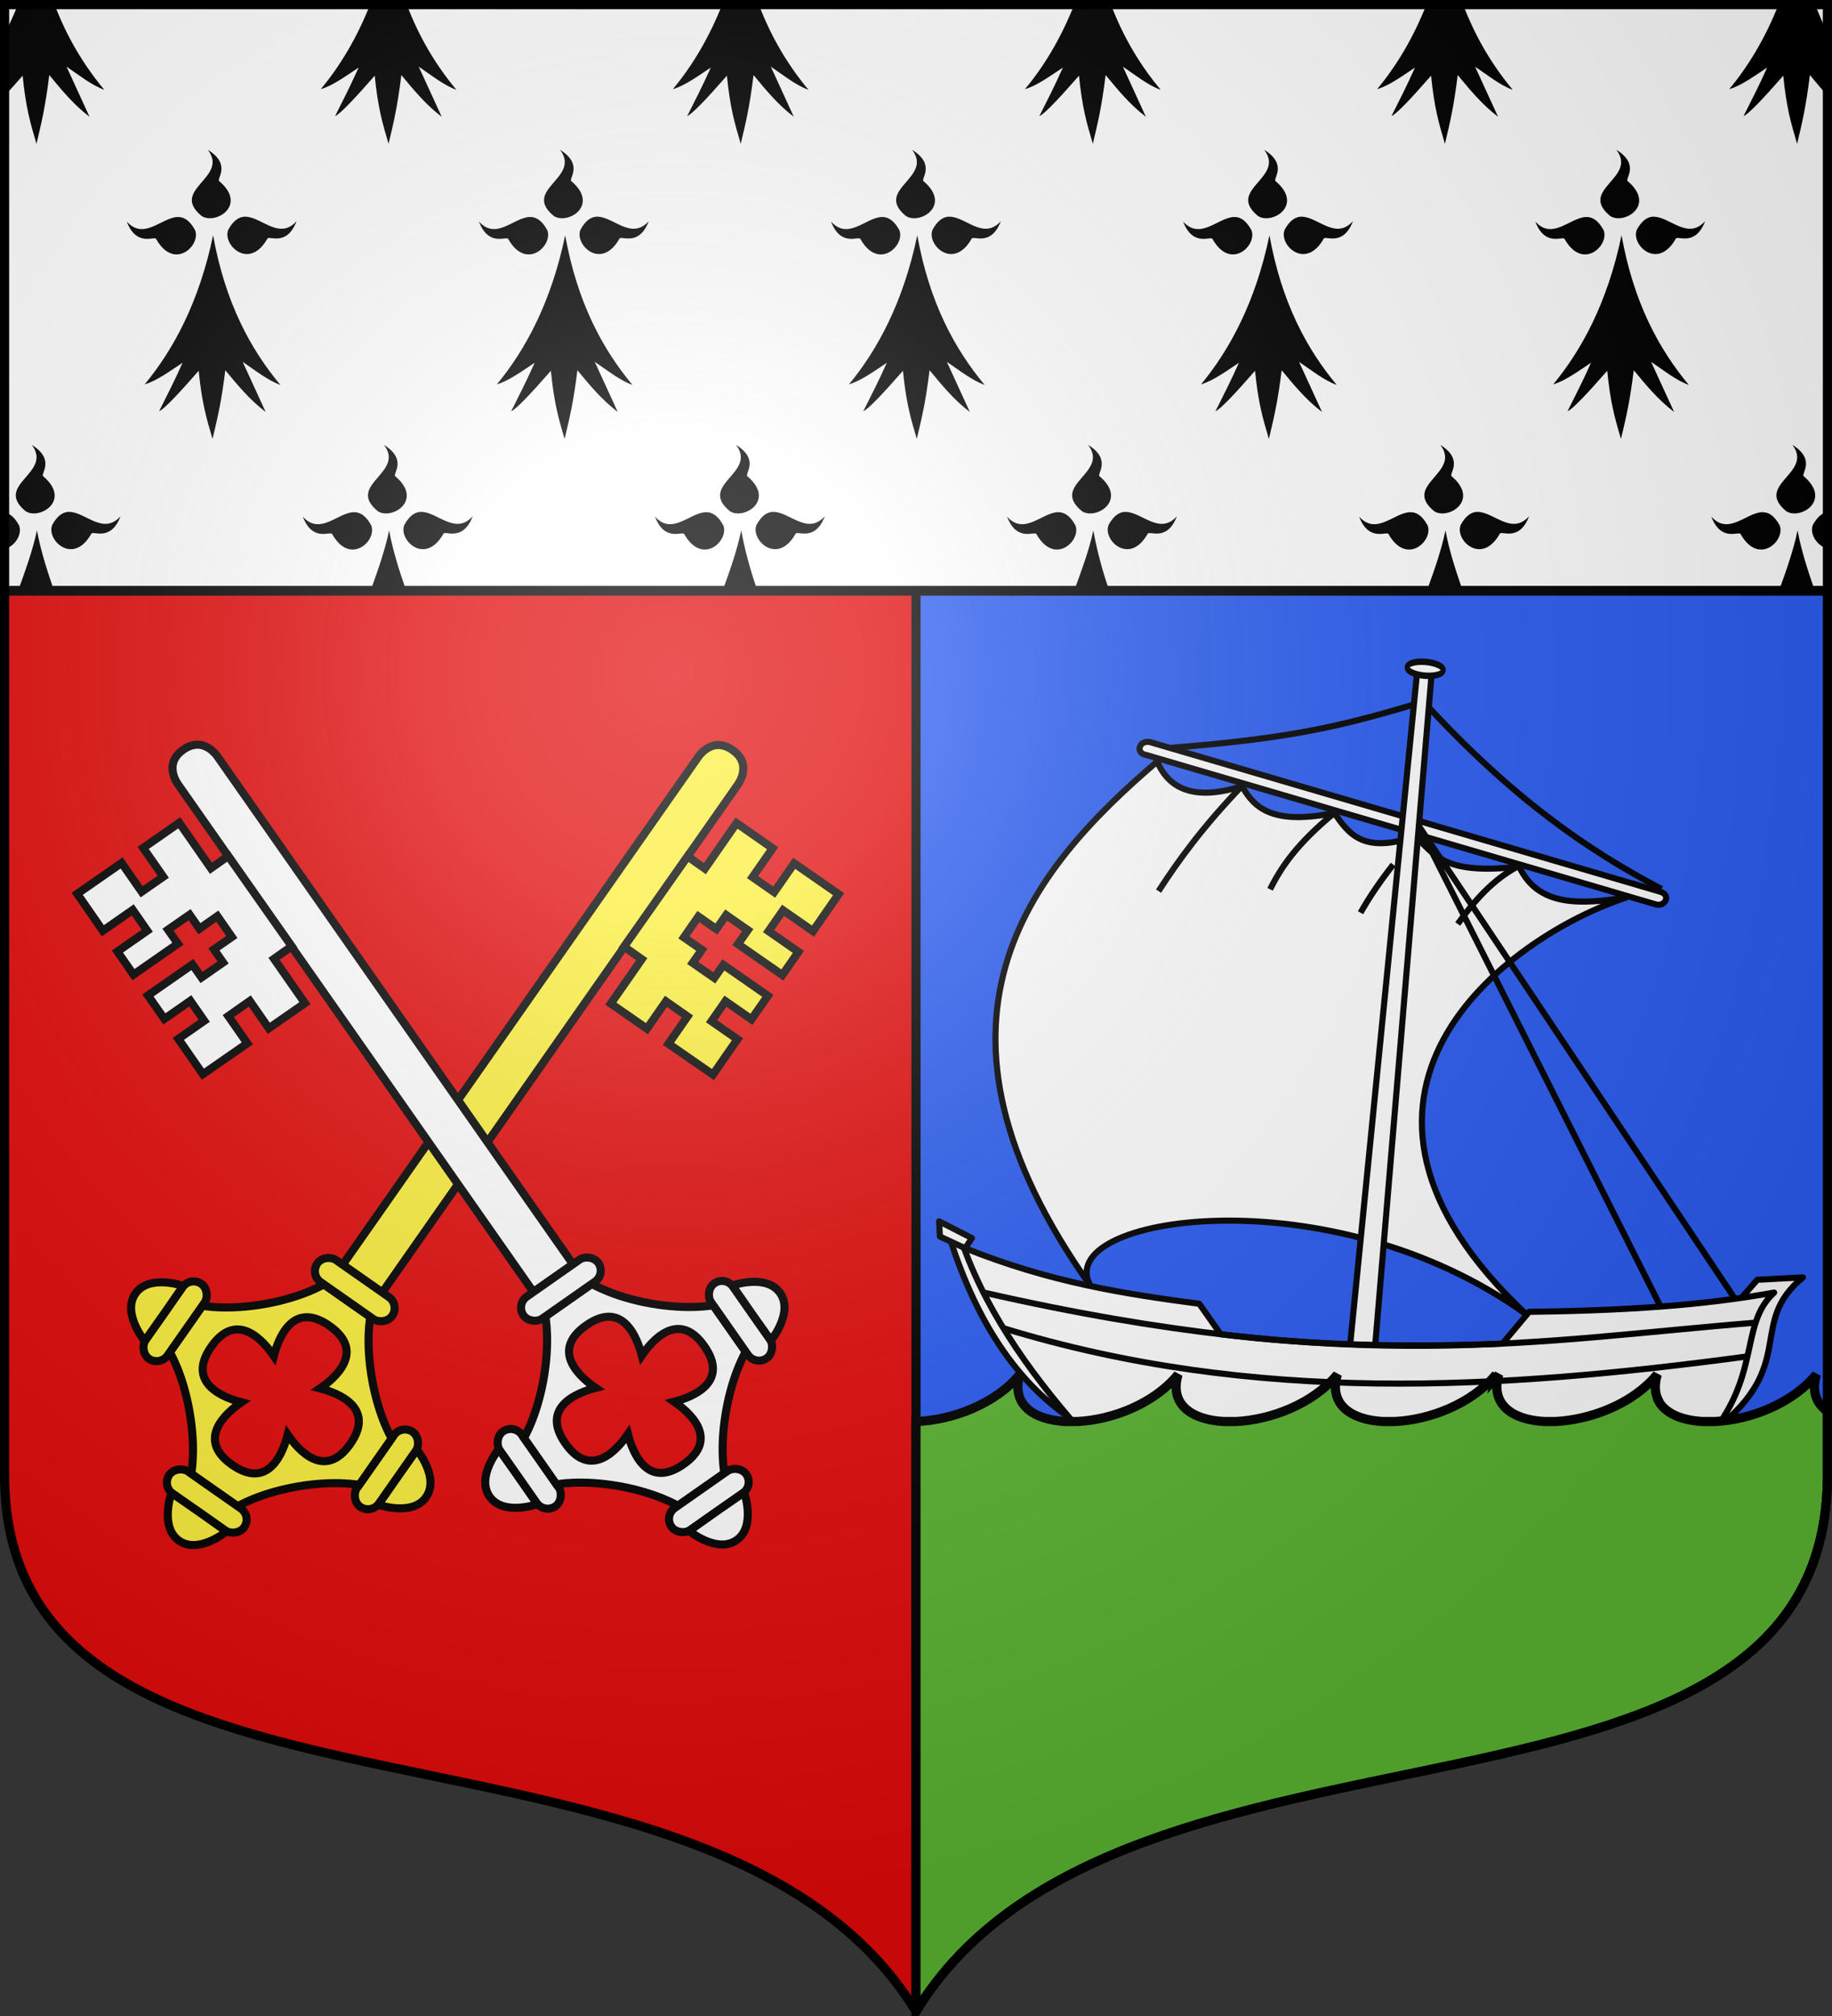 <?xml version="1.0" encoding="UTF-8" standalone="no"?>
<!-- Created with Inkscape (http://www.inkscape.org/) -->
<svg
   xmlns:dc="http://purl.org/dc/elements/1.1/"
   xmlns:cc="http://creativecommons.org/ns#"
   xmlns:rdf="http://www.w3.org/1999/02/22-rdf-syntax-ns#"
   xmlns:svg="http://www.w3.org/2000/svg"
   xmlns="http://www.w3.org/2000/svg"
   xmlns:xlink="http://www.w3.org/1999/xlink"
   xmlns:sodipodi="http://sodipodi.sourceforge.net/DTD/sodipodi-0.dtd"
   xmlns:inkscape="http://www.inkscape.org/namespaces/inkscape"
   width="600"
   height="660"
   id="svg2383"
   sodipodi:version="0.32"
   inkscape:version="0.46"
   version="1.0"
   sodipodi:docname="Blason_ville_fr_Saint-Pierre-Quiberon-A_(Morbihan).svg"
   inkscape:output_extension="org.inkscape.output.svg.inkscape">
  <rect width="100%" height="100%" fill="#333333" stroke="none"/>
  <defs
     id="defs2385">
    <clipPath
       id="shield_cut">
      <path
         d="M -298.5,-298.5 L -298.5,183 C -298.5,312.055 -66.86,248.948 0,358.5 C 66.86,248.948 298.5,312.055 298.5,183 L 298.5,-298.5 L -298.5,-298.5 z"
         id="shield" />
    </clipPath>
    <radialGradient
       r="405"
       cy="-80"
       cx="-80"
       gradientUnits="userSpaceOnUse"
       id="Gradient1">
      <stop
         id="stop2521"
         offset="0"
         style="stop-color:#fff;stop-opacity:0.31" />
      <stop
         id="stop2523"
         offset="0.19"
         style="stop-color:#fff;stop-opacity:0.25" />
      <stop
         id="stop2525"
         offset="0.6"
         style="stop-color:#6b6b6b;stop-opacity:0.125" />
      <stop
         id="stop2527"
         offset="1"
         style="stop-color:#000;stop-opacity:0.125" />
    </radialGradient>
    <g
       id="s-6">
      <g
         id="c-8">
        <path
           id="t-5"
           d="M 0,0 L 0,1 L 0.5,1 L 0,0 z"
           transform="matrix(0.951,0.309,-0.309,0.951,0,-1)" />
        <use
           xlink:href="#t-5"
           transform="scale(-1,1)"
           id="use2144-76"
           x="0"
           y="0"
           width="810"
           height="540" />
      </g>
      <g
         id="a-18">
        <use
           xlink:href="#c-8"
           transform="matrix(0.309,0.951,-0.951,0.309,0,0)"
           id="use2147-9"
           x="0"
           y="0"
           width="810"
           height="540" />
        <use
           xlink:href="#c-8"
           transform="matrix(-0.809,0.588,-0.588,-0.809,0,0)"
           id="use2149-2"
           x="0"
           y="0"
           width="810"
           height="540" />
      </g>
      <use
         xlink:href="#a-18"
         transform="scale(-1,1)"
         id="use2151-79"
         x="0"
         y="0"
         width="810"
         height="540" />
    </g>
    <g
       id="f-6">
      <rect
         width="100"
         height="60"
         x="-50"
         y="-30"
         style="fill:#28166f"
         id="rect1964-1" />
      <g
         transform="translate(0,-20)"
         style="fill:#ffffff"
         id="g1966-4">
        <path
           d="M -1.212,27.818 C -1.212,22.175 -2.091,20.471 -4.542,13.98 C -5.709,10.888 -5.024,7.103 -2.858,3.601 C -2.082,2.346 -1.114,1.214 0,0 C 1.114,1.214 2.082,2.346 2.858,3.601 C 5.024,7.103 5.709,10.888 4.542,13.98 C 2.091,20.471 1.212,22.175 1.212,27.818 L -1.212,27.818 z"
           id="path1968-2" />
        <path
           d="M 2.922,27.672 C 2.922,21.721 5.239,17.829 8.501,16.66 C 9.949,16.141 11.808,16.387 13.519,18.107 C 15.638,20.236 16.255,26.1 10.036,27.228 C 10.694,26.272 10.655,24.147 9.322,23.441 C 8.331,22.916 7.209,23.188 6.646,23.564 C 5.822,24.116 4.917,25.67 4.967,27.672 L 2.922,27.672 z"
           id="rwi-3" />
        <path
           d="M 1.777,30.183 C 1.79,32.191 2.795,33.518 4.516,34.257 C 4.295,34.955 3.257,36.378 1.831,36.281 C 1.55,37.787 1.282,38.632 0,40 C -1.282,38.632 -1.55,37.787 -1.831,36.281 C -3.257,36.378 -4.295,34.955 -4.516,34.257 C -2.795,33.518 -1.79,32.191 -1.777,30.183 L 1.777,30.183 z"
           id="path1971-2" />
        <use
           transform="scale(-1,1)"
           id="use1973-2"
           x="0"
           y="0"
           width="800"
           height="400"
           xlink:href="#rwi-3" />
        <rect
           width="15.846"
           height="3.218"
           x="-7.923"
           y="27.331"
           id="rect1975-1" />
      </g>
    </g>
    <g
       id="s-4-5">
      <g
         id="c-6-1">
        <path
           id="t-0-7"
           d="M 0,0 L 0,1 L 0.5,1 L 0,0 z"
           transform="matrix(0.951,0.309,-0.309,0.951,0,-1)" />
        <use
           xlink:href="#t-0-7"
           transform="scale(-1,1)"
           id="use2144-7-1"
           x="0"
           y="0"
           width="810"
           height="540" />
      </g>
      <g
         id="a-1-1">
        <use
           xlink:href="#c-6-1"
           transform="matrix(0.309,0.951,-0.951,0.309,0,0)"
           id="use2147-7-5"
           x="0"
           y="0"
           width="810"
           height="540" />
        <use
           xlink:href="#c-6-1"
           transform="matrix(-0.809,0.588,-0.588,-0.809,0,0)"
           id="use2149-7-2"
           x="0"
           y="0"
           width="810"
           height="540" />
      </g>
      <use
         xlink:href="#a-1-1"
         transform="scale(-1,1)"
         id="use2151-7-7"
         x="0"
         y="0"
         width="810"
         height="540" />
    </g>
    <g
       id="s-4">
      <g
         id="c-6">
        <path
           transform="matrix(0.951,0.309,-0.309,0.951,0,-1)"
           d="M 0,0 L 0,1 L 0.5,1 L 0,0 z"
           id="t-0" />
        <use
           height="540"
           width="810"
           y="0"
           x="0"
           id="use2144-7"
           transform="scale(-1,1)"
           xlink:href="#t-0" />
      </g>
      <g
         id="a-1">
        <use
           height="540"
           width="810"
           y="0"
           x="0"
           id="use2147-7"
           transform="matrix(0.309,0.951,-0.951,0.309,0,0)"
           xlink:href="#c-6" />
        <use
           height="540"
           width="810"
           y="0"
           x="0"
           id="use2149-7"
           transform="matrix(-0.809,0.588,-0.588,-0.809,0,0)"
           xlink:href="#c-6" />
      </g>
      <use
         height="540"
         width="810"
         y="0"
         x="0"
         id="use2151-7"
         transform="scale(-1,1)"
         xlink:href="#a-1" />
    </g>
    <g
       id="f">
      <rect
         id="rect1964"
         style="fill:#28166f"
         y="-30"
         x="-50"
         height="60"
         width="100" />
      <g
         id="g1966"
         style="fill:#ffffff"
         transform="translate(0,-20)">
        <path
           id="path1968"
           d="M -1.212,27.818 C -1.212,22.175 -2.091,20.471 -4.542,13.98 C -5.709,10.888 -5.024,7.103 -2.858,3.601 C -2.082,2.346 -1.114,1.214 0,0 C 1.114,1.214 2.082,2.346 2.858,3.601 C 5.024,7.103 5.709,10.888 4.542,13.98 C 2.091,20.471 1.212,22.175 1.212,27.818 L -1.212,27.818 z" />
        <path
           id="rwi"
           d="M 2.922,27.672 C 2.922,21.721 5.239,17.829 8.501,16.66 C 9.949,16.141 11.808,16.387 13.519,18.107 C 15.638,20.236 16.255,26.1 10.036,27.228 C 10.694,26.272 10.655,24.147 9.322,23.441 C 8.331,22.916 7.209,23.188 6.646,23.564 C 5.822,24.116 4.917,25.67 4.967,27.672 L 2.922,27.672 z" />
        <path
           id="path1971"
           d="M 1.777,30.183 C 1.79,32.191 2.795,33.518 4.516,34.257 C 4.295,34.955 3.257,36.378 1.831,36.281 C 1.55,37.787 1.282,38.632 0,40 C -1.282,38.632 -1.55,37.787 -1.831,36.281 C -3.257,36.378 -4.295,34.955 -4.516,34.257 C -2.795,33.518 -1.79,32.191 -1.777,30.183 L 1.777,30.183 z" />
        <use
           xlink:href="#rwi"
           height="400"
           width="800"
           y="0"
           x="0"
           id="use1973"
           transform="scale(-1,1)" />
        <rect
           id="rect1975"
           y="27.331"
           x="-7.923"
           height="3.218"
           width="15.846" />
      </g>
    </g>
    <g
       id="s">
      <g
         id="c">
        <path
           transform="matrix(0.951,0.309,-0.309,0.951,0,-1)"
           d="M 0,0 L 0,1 L 0.5,1 L 0,0 z"
           id="t" />
        <use
           height="540"
           width="810"
           y="0"
           x="0"
           id="use2144"
           transform="scale(-1,1)"
           xlink:href="#t" />
      </g>
      <g
         id="a">
        <use
           height="540"
           width="810"
           y="0"
           x="0"
           id="use2147"
           transform="matrix(0.309,0.951,-0.951,0.309,0,0)"
           xlink:href="#c" />
        <use
           height="540"
           width="810"
           y="0"
           x="0"
           id="use2149"
           transform="matrix(-0.809,0.588,-0.588,-0.809,0,0)"
           xlink:href="#c" />
      </g>
      <use
         height="540"
         width="810"
         y="0"
         x="0"
         id="use2151"
         transform="scale(-1,1)"
         xlink:href="#a" />
    </g>
    <g
       id="s-0">
      <g
         id="g3123">
        <path
           transform="matrix(0.951,0.309,-0.309,0.951,0,-1)"
           d="M 0,0 L 0,1 L 0.5,1 L 0,0 z "
           id="path3307" />
        <use
           height="540"
           width="810"
           y="0"
           x="0"
           id="use2144-8"
           transform="scale(-1,1)"
           xlink:href="#t-5" />
      </g>
      <g
         id="a-4">
        <use
           height="540"
           width="810"
           y="0"
           x="0"
           id="use2147-2"
           transform="matrix(0.309,0.951,-0.951,0.309,0,0)"
           xlink:href="#c-7" />
        <use
           height="540"
           width="810"
           y="0"
           x="0"
           id="use2149-5"
           transform="matrix(-0.809,0.588,-0.588,-0.809,0,0)"
           xlink:href="#c-7" />
      </g>
      <use
         height="540"
         width="810"
         y="0"
         x="0"
         id="use2151-0"
         transform="scale(-1,1)"
         xlink:href="#a-4" />
    </g>
    <g
       id="g3264">
      <g
         id="c-7">
        <path
           transform="matrix(0.951,0.309,-0.309,0.951,0,-1)"
           d="M 0,0 L 0,1 L 0.5,1 L 0,0 z "
           id="t-4" />
        <use
           height="540"
           width="810"
           y="0"
           x="0"
           id="use2144-1"
           transform="scale(-1,1)"
           xlink:href="#t-4" />
      </g>
      <g
         id="a-8">
        <use
           height="540"
           width="810"
           y="0"
           x="0"
           id="use2147-08"
           transform="matrix(0.309,0.951,-0.951,0.309,0,0)"
           xlink:href="#c-7" />
        <use
           height="540"
           width="810"
           y="0"
           x="0"
           id="use2149-8"
           transform="matrix(-0.809,0.588,-0.588,-0.809,0,0)"
           xlink:href="#c-7" />
      </g>
      <use
         height="540"
         width="810"
         y="0"
         x="0"
         id="use2151-17"
         transform="scale(-1,1)"
         xlink:href="#a-8" />
    </g>
    <g
       id="s-1">
      <g
         id="c-1">
        <path
           id="t-8"
           d="M 0,0 L 0,1 L 0.5,1 L 0,0 z "
           transform="matrix(0.951,0.309,-0.309,0.951,0,-1)" />
        <use
           xlink:href="#t-8"
           transform="scale(-1,1)"
           id="use2144-5"
           x="0"
           y="0"
           width="810"
           height="540" />
      </g>
      <g
         id="a-2">
        <use
           xlink:href="#c-1"
           transform="matrix(0.309,0.951,-0.951,0.309,0,0)"
           id="use2147-0"
           x="0"
           y="0"
           width="810"
           height="540" />
        <use
           xlink:href="#c-1"
           transform="matrix(-0.809,0.588,-0.588,-0.809,0,0)"
           id="use2149-1"
           x="0"
           y="0"
           width="810"
           height="540" />
      </g>
      <use
         xlink:href="#a-2"
         transform="scale(-1,1)"
         id="use2151-1"
         x="0"
         y="0"
         width="810"
         height="540" />
    </g>
  </defs>
  <sodipodi:namedview
     id="base"
     pagecolor="#ffffff"
     bordercolor="#666666"
     borderopacity="1.0"
     inkscape:pageopacity="0.0"
     inkscape:pageshadow="2"
     inkscape:zoom="1.1621212"
     inkscape:cx="300.00001"
     inkscape:cy="330.00001"
     inkscape:document-units="px"
     inkscape:current-layer="layer1"
     showgrid="false"
     showborder="true"
     inkscape:showpageshadow="true"
     inkscape:window-width="1280"
     inkscape:window-height="977"
     inkscape:window-x="-4"
     inkscape:window-y="-4"
     inkscape:object-nodes="true"
     objecttolerance="9"
     inkscape:object-paths="true" />
  <g
     inkscape:label="Fond écu"
     inkscape:groupmode="layer"
     id="layer1"
     transform="translate(0,-392.362)">
    <use
       id="use2532"
       xlink:href="#shield"
       style="fill:#2b5df2"
       x="0"
       y="0"
       width="744.094"
       height="1052.362"
       transform="translate(300,692.362)" />
    <g
       id="layer3"
       inkscape:label="Meubles"
       transform="translate(300,692.362)" />
    <g
       id="layer2"
       inkscape:label="Reflet final"
       transform="translate(300,692.362)" />
    <g
       id="g2561"
       inkscape:label="Contour final"
       transform="translate(300,692.362)" />
    <path
       style="fill:#e20909"
       d="M 1.5,393.862 L 1.5,875.362 C 1.5,1004.417 233.14,941.31 300,1050.862 L 300,393.862 L 1.5,393.862 z"
       id="path2815"
       sodipodi:nodetypes="ccccc" />
    <path
       style="fill:#ffffff;fill-opacity:1;fill-rule:nonzero;stroke:none;stroke-width:1;stroke-linecap:butt;stroke-linejoin:round;stroke-miterlimit:4;stroke-dashoffset:0;stroke-opacity:1"
       d="M 1.5,393.862 L 598.5,393.862 L 598.5,585.862 L 1.5,585.862 L 1.5,393.862 z"
       id="rect2412" />
    <path
       style="opacity:1;fill:none;fill-opacity:1;fill-rule:nonzero;stroke:#000000;stroke-width:3;stroke-linecap:butt;stroke-linejoin:round;stroke-miterlimit:4;stroke-dasharray:none;stroke-dashoffset:0;stroke-opacity:1"
       d="M 1.5,193.5 L 598.5,193.5"
       id="path2415"
       transform="translate(0,392.362)" />
    <path
       style="opacity:1;fill:none;fill-opacity:1;fill-rule:nonzero;stroke:#000000;stroke-width:3;stroke-linecap:butt;stroke-linejoin:round;stroke-miterlimit:4;stroke-dasharray:none;stroke-dashoffset:0;stroke-opacity:1.0"
       d="M 300,658.5 L 300,1.5"
       id="path3501"
       transform="translate(0,392.362)" />
    <g
       transform="matrix(1,0,0,1.058,-752.174,183.479)"
       style="fill:#ffffff;fill-opacity:1;stroke:none;display:inline"
       id="g2329">
      <g
         id="g2847"
         style="stroke:none;display:inline"
         transform="translate(752.644,198.023)">
        <rect
           id="rect2230"
           style="fill:#ffffff;fill-opacity:1;fill-rule:nonzero;stroke:none"
           y="2.114"
           x="1.532"
           height="179.009"
           width="596.466" />
      </g>
      <g
         id="g46381"
         transform="matrix(1,0,0,0.914,652.152,-135.386)"
         style="stroke:none">
        <path
           sodipodi:nodetypes="ccccccccccccccccccccccccccccccccccccccccccccccccccccccccccccccccccccccccccccccccccccccccccccccccccccscccccscccccscccccscccccscccccccccccccccccccccccccccccccccccccccccccccccccccccccccccccccccccccccccccccccccccccccccccccccccccccccccccccscccccscccccscccccscccccscccccccccccccccccccccccccccccccccccccccscccccccccccccccccccc"
           id="path8822"
           style="fill:#000000;fill-opacity:1;fill-rule:evenodd;stroke:none;display:inline"
           d="M 106.031,365.291 C 104.63,369.006 103.106,372.478 101.5,375.728 L 101.5,387.478 C 101.721,387.325 101.936,387.161 102.156,387.01 C 101.94,387.514 101.717,387.984 101.5,388.478 L 101.5,396.603 C 103.273,394.621 105.2,392.406 107.438,389.76 C 108.471,400.483 109.88,405.551 111.969,412.822 C 113.631,405.562 114.837,400.573 116.156,389.541 C 120.132,394.474 123.964,399.434 129.344,403.666 L 121.812,386.697 C 125.712,389.424 130.052,393.019 134.188,394.541 C 127.809,386.626 122.074,377.186 117.75,365.291 L 106.031,365.291 z M 221.375,365.291 C 216.853,377.276 211.138,386.77 205.094,394.322 C 208.949,393.165 213.278,389.886 217.469,387.01 C 214.906,392.979 212.344,398.148 209.781,403.416 C 211.311,402.848 216.155,397.56 222.75,389.76 C 223.784,400.483 225.193,405.551 227.281,412.822 C 228.944,405.562 230.149,400.573 231.469,389.541 C 235.445,394.474 239.308,399.434 244.688,403.666 L 237.156,386.697 C 241.056,389.424 245.365,393.019 249.5,394.541 C 243.122,386.627 237.408,377.184 233.094,365.291 L 221.375,365.291 z M 336.688,365.291 C 332.166,377.276 326.451,386.77 320.406,394.322 C 324.262,393.165 328.622,389.886 332.812,387.01 C 330.25,392.979 327.657,398.148 325.094,403.416 C 326.624,402.848 331.499,397.56 338.094,389.76 C 339.128,400.483 340.537,405.551 342.625,412.822 C 344.288,405.562 345.493,400.573 346.812,389.541 C 350.788,394.474 354.621,399.434 360,403.666 L 352.469,386.697 C 356.368,389.424 360.677,393.019 364.812,394.541 C 358.434,386.627 352.72,377.184 348.406,365.291 L 336.688,365.291 z M 452,365.291 C 447.478,377.276 441.763,386.77 435.719,394.322 C 439.574,393.165 443.934,389.886 448.125,387.01 C 445.562,392.979 443,398.148 440.438,403.416 C 441.968,402.848 446.811,397.56 453.406,389.76 C 454.44,400.483 455.849,405.551 457.938,412.822 C 459.6,405.562 460.805,400.573 462.125,389.541 C 466.101,394.474 469.933,399.434 475.312,403.666 L 467.781,386.697 C 471.681,389.424 476.021,393.019 480.156,394.541 C 473.777,386.626 468.042,377.186 463.719,365.291 L 452,365.291 z M 567.344,365.291 C 562.822,377.276 557.107,386.77 551.062,394.322 C 554.918,393.165 559.247,389.886 563.438,387.01 C 560.875,392.979 558.313,398.148 555.75,403.416 C 557.28,402.848 562.124,397.56 568.719,389.76 C 569.753,400.483 571.162,405.551 573.25,412.822 C 574.913,405.562 576.118,400.573 577.438,389.541 C 581.413,394.474 585.277,399.434 590.656,403.666 L 583.125,386.697 C 587.025,389.424 591.333,393.019 595.469,394.541 C 589.091,386.627 583.377,377.184 579.062,365.291 L 567.344,365.291 z M 682.656,365.291 C 678.135,377.276 672.42,386.77 666.375,394.322 C 670.23,393.165 674.591,389.886 678.781,387.01 C 676.218,392.979 673.625,398.148 671.062,403.416 C 672.593,402.848 677.468,397.56 684.062,389.76 C 685.096,400.483 686.505,405.551 688.594,412.822 C 690.256,405.562 691.462,400.573 692.781,389.541 C 694.658,391.869 696.51,394.186 698.5,396.447 L 698.5,386.853 L 698.438,386.697 C 698.456,386.71 698.482,386.716 698.5,386.728 L 698.5,375.134 C 697.012,372.048 695.639,368.776 694.375,365.291 L 682.656,365.291 L 682.656,365.291 z M 168.094,414.853 C 175.137,424.409 155.444,428.215 166.062,437.26 C 170.591,440.331 181.169,433.68 171.875,425.51 C 170.674,424.81 176.054,419.978 168.094,414.853 z M 283.438,414.853 C 290.481,424.409 270.788,428.215 281.406,437.26 C 285.935,440.331 296.481,433.68 287.188,425.51 C 285.987,424.81 291.398,419.978 283.438,414.853 z M 398.75,414.853 C 405.793,424.409 386.1,428.215 396.719,437.26 C 401.247,440.331 411.825,433.68 402.531,425.51 C 401.33,424.81 406.71,419.978 398.75,414.853 z M 514.062,414.853 C 521.106,424.409 501.413,428.215 512.031,437.26 C 516.56,440.331 527.137,433.68 517.844,425.51 C 516.643,424.81 522.023,419.978 514.062,414.853 z M 629.406,414.853 C 636.45,424.409 616.756,428.215 627.375,437.26 C 631.904,440.331 642.45,433.68 633.156,425.51 C 631.955,424.81 637.367,419.978 629.406,414.853 z M 179.875,437.51 C 178.113,437.691 176.384,438.881 174.781,441.916 C 172.771,447.004 181.613,455.828 187.562,444.978 C 187.983,443.654 193.89,447.894 197.156,439.01 C 191.556,445.447 185.826,437.764 180.625,437.51 C 180.371,437.497 180.127,437.484 179.875,437.51 z M 295.188,437.51 C 293.426,437.691 291.728,438.881 290.125,441.916 C 288.115,447.004 296.926,455.828 302.875,444.978 C 303.296,443.654 309.233,447.894 312.5,439.01 C 306.899,445.447 301.139,437.764 295.938,437.51 C 295.683,437.497 295.439,437.484 295.188,437.51 z M 410.5,437.51 C 408.738,437.691 407.04,438.881 405.438,441.916 C 403.427,447.004 412.27,455.828 418.219,444.978 C 418.64,443.654 424.546,447.894 427.812,439.01 C 422.212,445.447 416.482,437.764 411.281,437.51 C 411.027,437.497 410.752,437.484 410.5,437.51 z M 525.844,437.51 C 524.082,437.691 522.353,438.881 520.75,441.916 C 518.74,447.004 527.582,455.828 533.531,444.978 C 533.952,443.654 539.858,447.894 543.125,439.01 C 537.524,445.447 531.795,437.764 526.594,437.51 C 526.339,437.497 526.095,437.484 525.844,437.51 z M 641.156,437.51 C 639.394,437.691 637.697,438.881 636.094,441.916 C 634.084,447.004 642.895,455.828 648.844,444.978 C 649.265,443.654 655.202,447.894 658.469,439.01 C 652.868,445.447 647.107,437.764 641.906,437.51 C 641.652,437.497 641.408,437.484 641.156,437.51 z M 158.094,437.603 C 152.893,437.858 147.132,445.572 141.531,439.134 C 144.798,448.019 150.767,443.779 151.188,445.103 C 157.137,455.953 165.916,447.129 163.906,442.041 C 162.074,438.572 160.129,437.504 158.094,437.603 z M 273.406,437.603 C 268.205,437.858 262.476,445.572 256.875,439.134 C 260.141,448.019 266.079,443.779 266.5,445.103 C 272.449,455.953 281.26,447.129 279.25,442.041 C 277.418,438.572 275.441,437.504 273.406,437.603 z M 388.719,437.603 C 383.518,437.858 377.788,445.572 372.188,439.134 C 375.454,448.019 381.423,443.779 381.844,445.103 C 387.793,455.953 396.573,447.129 394.562,442.041 C 392.731,438.572 390.754,437.504 388.719,437.603 z M 504.062,437.603 C 498.861,437.858 493.101,445.572 487.5,439.134 C 490.767,448.019 496.735,443.779 497.156,445.103 C 503.105,455.953 511.885,447.129 509.875,442.041 C 508.043,438.572 506.098,437.504 504.062,437.603 z M 619.375,437.603 C 614.174,437.858 608.444,445.572 602.844,439.134 C 606.11,448.019 612.048,443.779 612.469,445.103 C 618.418,455.953 627.229,447.129 625.219,442.041 C 623.387,438.572 621.41,437.504 619.375,437.603 z M 169.812,443.791 C 165.232,466.556 156.681,482.672 147.406,494.259 C 151.262,493.103 155.622,489.824 159.812,486.947 C 157.25,492.916 154.688,498.086 152.125,503.353 C 153.655,502.786 158.499,497.466 165.094,489.666 C 166.128,500.389 167.537,505.457 169.625,512.728 C 171.288,505.469 172.493,500.511 173.812,489.478 C 177.788,494.412 181.652,499.371 187.031,503.603 L 179.5,486.635 C 183.4,489.361 187.708,492.925 191.844,494.447 C 182.039,482.281 173.771,466.558 169.812,443.791 L 169.812,443.791 z M 285.125,443.791 C 280.545,466.556 272.025,482.672 262.75,494.259 C 266.605,493.103 270.934,489.824 275.125,486.947 C 272.562,492.916 270,498.086 267.438,503.353 C 268.968,502.786 273.843,497.466 280.438,489.666 C 281.471,500.389 282.849,505.457 284.938,512.728 C 286.6,505.469 287.805,500.511 289.125,489.478 C 293.101,494.412 296.964,499.371 302.344,503.603 L 294.812,486.635 C 298.712,489.361 303.021,492.925 307.156,494.447 C 297.351,482.281 289.084,466.558 285.125,443.791 L 285.125,443.791 z M 400.438,443.791 C 395.857,466.556 387.337,482.672 378.062,494.259 C 381.918,493.103 386.278,489.824 390.469,486.947 C 387.906,492.916 385.313,498.086 382.75,503.353 C 384.28,502.786 389.155,497.466 395.75,489.666 C 396.784,500.389 398.193,505.457 400.281,512.728 C 401.944,505.469 403.149,500.511 404.469,489.478 C 408.445,494.412 412.277,499.371 417.656,503.603 L 410.125,486.635 C 414.025,489.361 418.365,492.925 422.5,494.447 C 412.695,482.281 404.396,466.558 400.438,443.791 L 400.438,443.791 z M 515.781,443.791 C 511.201,466.556 502.65,482.672 493.375,494.259 C 497.23,493.103 501.591,489.824 505.781,486.947 C 503.218,492.916 500.657,498.086 498.094,503.353 C 499.624,502.786 504.468,497.466 511.062,489.666 C 512.096,500.389 513.505,505.457 515.594,512.728 C 517.256,505.469 518.462,500.511 519.781,489.478 C 523.757,494.412 527.621,499.371 533,503.603 L 525.469,486.634 C 529.368,489.361 533.677,492.925 537.812,494.447 C 528.007,482.281 519.74,466.558 515.781,443.791 z M 631.094,443.791 C 626.514,466.556 617.994,482.672 608.719,494.259 C 612.574,493.103 616.903,489.824 621.094,486.947 C 618.531,492.916 615.969,498.086 613.406,503.353 C 614.936,502.786 619.811,497.466 626.406,489.666 C 627.44,500.389 628.818,505.457 630.906,512.728 C 632.569,505.469 633.774,500.511 635.094,489.478 C 639.07,494.412 642.933,499.371 648.312,503.603 L 640.781,486.634 C 644.681,489.361 648.99,492.925 653.125,494.447 C 643.32,482.281 635.053,466.558 631.094,443.791 z M 110.438,514.76 C 117.481,524.316 97.788,528.152 108.406,537.197 C 112.935,540.268 123.512,533.587 114.219,525.416 C 113.018,524.716 118.398,519.885 110.438,514.76 z M 225.781,514.76 C 232.825,524.316 213.131,528.152 223.75,537.197 C 228.279,540.268 238.825,533.587 229.531,525.416 C 228.33,524.716 233.742,519.885 225.781,514.76 z M 341.094,514.76 C 348.137,524.316 328.444,528.152 339.062,537.197 C 343.591,540.268 354.137,533.587 344.844,525.416 C 343.643,524.716 349.054,519.885 341.094,514.76 z M 456.406,514.76 C 463.45,524.316 443.756,528.152 454.375,537.197 C 458.904,540.268 469.481,533.587 460.188,525.416 C 458.987,524.716 464.367,519.885 456.406,514.76 z M 571.75,514.76 C 578.793,524.316 559.1,528.152 569.719,537.197 C 574.247,540.268 584.794,533.587 575.5,525.416 C 574.299,524.716 579.71,519.885 571.75,514.76 z M 687.062,514.76 C 694.106,524.316 674.413,528.152 685.031,537.197 C 689.56,540.268 700.106,533.587 690.812,525.416 C 689.612,524.716 695.023,519.885 687.062,514.76 z M 122.219,537.447 C 120.457,537.629 118.728,538.818 117.125,541.853 C 115.115,546.941 123.957,555.734 129.906,544.885 C 130.327,543.56 136.233,547.8 139.5,538.916 C 133.899,545.353 128.17,537.701 122.969,537.447 C 122.714,537.434 122.47,537.421 122.219,537.447 z M 237.531,537.447 C 235.769,537.629 234.04,538.818 232.438,541.853 C 230.427,546.941 239.27,555.734 245.219,544.885 C 245.64,543.56 251.577,547.8 254.844,538.916 C 249.243,545.353 243.482,537.701 238.281,537.447 C 238.027,537.434 237.783,537.421 237.531,537.447 z M 352.844,537.447 C 351.082,537.629 349.384,538.818 347.781,541.853 C 345.771,546.941 354.613,555.734 360.562,544.885 C 360.983,543.56 366.89,547.8 370.156,538.916 C 364.556,545.353 358.826,537.701 353.625,537.447 C 353.371,537.434 353.095,537.421 352.844,537.447 z M 468.188,537.447 C 466.426,537.629 464.697,538.818 463.094,541.853 C 461.084,546.941 469.926,555.734 475.875,544.885 C 476.296,543.56 482.202,547.8 485.469,538.916 C 479.868,545.353 474.139,537.701 468.938,537.447 C 468.683,537.434 468.439,537.421 468.188,537.447 z M 583.5,537.447 C 581.738,537.629 580.009,538.818 578.406,541.853 C 576.396,546.941 585.238,555.734 591.188,544.885 C 591.608,543.56 597.546,547.8 600.812,538.916 C 595.212,545.353 589.451,537.701 584.25,537.447 C 583.996,537.434 583.752,537.421 583.5,537.447 z M 698.5,537.51 C 696.851,537.796 695.257,538.999 693.75,541.853 C 692.588,544.794 695.066,548.944 698.5,549.853 L 698.5,537.51 z M 215.75,537.541 C 210.549,537.795 204.788,545.478 199.188,539.041 C 202.454,547.925 208.423,543.685 208.844,545.009 C 214.793,555.859 223.604,547.066 221.594,541.978 C 219.762,538.51 217.785,537.441 215.75,537.541 z M 331.062,537.541 C 325.861,537.795 320.132,545.478 314.531,539.041 C 317.798,547.925 323.735,543.685 324.156,545.009 C 330.105,555.859 338.916,547.066 336.906,541.978 C 335.074,538.51 333.098,537.441 331.062,537.541 z M 446.375,537.541 C 441.174,537.795 435.444,545.478 429.844,539.041 C 433.11,547.925 439.079,543.685 439.5,545.009 C 445.449,555.859 454.229,547.066 452.219,541.978 C 450.387,538.51 448.41,537.441 446.375,537.541 z M 561.719,537.541 C 556.518,537.795 550.757,545.478 545.156,539.041 C 548.423,547.925 554.392,543.685 554.812,545.009 C 560.762,555.859 569.573,547.066 567.562,541.978 C 565.731,538.51 563.754,537.441 561.719,537.541 z M 677.031,537.541 C 671.83,537.795 666.101,545.478 660.5,539.041 C 663.767,547.925 669.704,543.685 670.125,545.009 C 676.074,555.859 684.885,547.066 682.875,541.978 C 681.043,538.51 679.066,537.441 677.031,537.541 z M 101.5,537.635 L 101.5,550.01 C 104.944,549.13 107.418,544.934 106.25,541.978 C 104.752,539.142 103.144,537.935 101.5,537.635 z M 112.125,543.697 C 110.763,550.466 108.066,558.059 106.091,563.708 L 117.591,563.708 C 115.712,558.072 113.306,550.491 112.125,543.697 z M 227.469,543.697 C 226.129,550.355 223.733,557.381 221.775,562.986 C 221.742,563.079 221.71,563.172 221.677,563.265 L 232.741,563.176 C 230.866,557.54 228.65,550.491 227.469,543.697 L 227.469,543.697 z M 342.781,543.697 C 341.419,550.466 339.046,557.35 337.071,562.999 L 347.73,562.999 C 345.855,557.363 343.963,550.491 342.781,543.697 z M 458.094,543.697 C 456.732,550.466 454.09,557.643 452.115,563.293 L 454.385,563.293 L 462.979,563.042 C 461.1,557.406 459.275,550.491 458.094,543.697 z M 573.438,543.697 C 572.076,550.466 569.702,557.35 567.727,562.999 L 578.71,562.999 C 576.835,557.363 574.619,550.491 573.438,543.697 L 573.438,543.697 z M 688.75,543.697 C 687.388,550.466 685.015,557.35 683.04,562.999 L 694.023,562.999 C 692.148,557.363 689.931,550.491 688.75,543.697 z" />
      </g>
    </g>
    <g
       id="g3645"
       inkscape:label="Calque 1"
       transform="translate(-817.596,856.869)">
      <g
         transform="translate(109.318,303.367)"
         id="g7133" />
    </g>
    <g
       transform="translate(-360.368,778.641)"
       style="display:inline"
       inkscape:label="Meubles"
       id="g3772" />
    <g
       id="g3631"
       inkscape:label="Meubles"
       transform="translate(697.505,391.805)" />
    <g
       id="g3633"
       inkscape:label="Reflet final"
       transform="translate(697.505,391.805)" />
    <g
       id="g3635"
       inkscape:label="Contour final"
       transform="translate(697.505,391.805)" />
    <g
       transform="translate(700,392.362)"
       inkscape:label="Meubles"
       id="g4439" />
    <g
       transform="translate(0,392.362)"
       style="display:inline"
       inkscape:label="Meubles"
       id="g5403" />
    <g
       id="g19948"
       inkscape:label="Fond écu"
       style="display:inline"
       transform="matrix(0.398,3.4862297e-2,-3.4862297e-2,0.398,113.436,-84.19)">
      <g
         transform="translate(1400,-5.6023842e-4)"
         id="g12820" />
      <g
         transform="translate(579.77,-597.725)"
         id="g3480">
        <g
           transform="translate(109.318,303.367)"
           id="g3482" />
      </g>
      <g
         transform="translate(-131.326,9.233)"
         id="g6129"
         style="display:inline" />
      <g
         id="g20265"
         inkscape:label="Meubles"
         style="display:inline"
         transform="translate(700,-2.8023842e-4)" />
    </g>
    <g
       id="g50302"
       transform="matrix(0.398,3.4862297e-2,-3.4862297e-2,0.398,1764.473,261.076)" />
    <g
       id="g50306"
       transform="matrix(0.398,3.4862297e-2,-3.4862297e-2,0.398,1458.468,-5.699)">
      <g
         id="g50308"
         transform="translate(109.318,303.367)" />
    </g>
    <g
       style="display:inline"
       id="g50310"
       transform="matrix(0.398,3.4862297e-2,-3.4862297e-2,0.398,1153.952,211.37)" />
    <g
       transform="matrix(0.398,3.4862297e-2,-3.4862297e-2,0.398,1485.539,236.672)"
       style="display:inline"
       inkscape:label="Meubles"
       id="g50312" />
    <g
       id="g4387"
       inkscape:label="Meubles"
       style="display:inline"
       transform="matrix(0.398,3.4862297e-2,-3.4862297e-2,0.398,1206.604,212.269)" />
    <g
       id="g19970"
       inkscape:label="Reflet final"
       transform="matrix(0.398,3.4862297e-2,-3.4862297e-2,0.398,113.436,-84.19)" />
    <g
       id="g19972"
       inkscape:label="Contour final"
       transform="matrix(0.398,3.4862297e-2,-3.4862297e-2,0.398,113.436,-84.19)" />
    <g
       transform="translate(667.839,527.154)"
       id="g3714" />
    <g
       transform="translate(667.839,527.154)"
       inkscape:label="Fond d'écu"
       id="layer9">
      <g
         id="g2807"
         inkscape:label="Meubles"
         transform="matrix(2,0,0,2,-732.892,-1853.188)" />
      <g
         id="g4626"
         inkscape:label="Meubles"
         transform="matrix(2,0,0,2,1696.976,-413.55)" />
      <g
         transform="matrix(2,0,0,2,-732.892,-453.188)"
         inkscape:label="Meubles"
         id="g5271" />
      <g
         transform="matrix(2,0,0,2,-732.892,-453.188)"
         inkscape:label="Reflet final"
         id="g5273" />
      <g
         transform="matrix(2,0,0,2,-732.892,-453.188)"
         inkscape:label="Contour final"
         id="g5275" />
    </g>
    <g
       transform="translate(667.839,527.154)"
       inkscape:label="Reflet final"
       id="g4046" />
    <g
       transform="translate(667.839,527.154)"
       inkscape:label="Contour final"
       id="g4048" />
    <g
       transform="translate(1157.401,1127.171)"
       inkscape:label="reflet"
       id="g6854" />
    <g
       transform="translate(1157.401,1127.171)"
       inkscape:label="contour"
       id="g6920" />
  </g>
  <g
     inkscape:groupmode="layer"
     id="layer6"
     inkscape:label="Meubles">
    <path
       transform="translate(0,-392.362)"
       id="path16513"
       d="M 1.5,585.675 L 598.5,585.675"
       style="fill:none;fill-opacity:1;fill-rule:nonzero;stroke:#000000;stroke-width:3;stroke-linecap:butt;stroke-linejoin:miter;stroke-miterlimit:4;stroke-dasharray:none;stroke-dashoffset:0;stroke-opacity:1" />
    <g
       id="g3638">
      <path
         sodipodi:nodetypes="cccc"
         id="path3557"
         d="M 570.359,817.252 L 575.541,811.337 L 590.487,810.55 C 572.042,825.621 589.228,839.049 561.551,860.56"
         style="opacity:1;fill:#ffffff;fill-opacity:1;fill-rule:nonzero;stroke:#000000;stroke-width:2;stroke-linecap:butt;stroke-linejoin:round;stroke-miterlimit:4;stroke-dasharray:none;stroke-dashoffset:0;stroke-opacity:1"
         transform="translate(0,-392.362)" />
      <path
         sodipodi:nodetypes="ccc"
         id="path3553"
         d="M 315.696,800.849 L 311.369,798.62 C 319.786,824.479 332.405,844.268 350.258,856.496"
         style="opacity:1;fill:#ffffff;fill-opacity:1;fill-rule:nonzero;stroke:#000000;stroke-width:2;stroke-linecap:butt;stroke-linejoin:round;stroke-miterlimit:4;stroke-dasharray:none;stroke-dashoffset:0;stroke-opacity:1"
         transform="translate(0,-392.362)" />
      <path
         sodipodi:nodetypes="ccccccccc"
         id="path3530"
         d="M 500.015,822.778 C 435.884,776.297 343.77,790.32 357.208,813.417 C 296.013,727.377 336.643,677.822 379.007,641.675 C 383.142,651.445 392.277,654.309 406.795,649.74 C 410.748,656.926 416.937,662.552 437.002,658.507 C 441.678,665.241 446.314,672.016 463.534,666.207 C 469.795,671.779 472.394,678.999 497.535,676.075 C 503.891,689.448 517.907,688.399 532.52,686.228 C 492.959,699.296 423.631,751.297 500.015,822.778 z"
         style="opacity:1;fill:#ffffff;fill-opacity:1;fill-rule:nonzero;stroke:#000000;stroke-width:2;stroke-linecap:butt;stroke-linejoin:round;stroke-miterlimit:4;stroke-dasharray:none;stroke-dashoffset:0;stroke-opacity:1"
         transform="translate(0,-392.362)" />
      <path
         sodipodi:nodetypes="ccccc"
         id="path3532"
         d="M 376.547,635.281 C 372.918,634.705 371.902,638.969 375.312,639.5 L 542.469,688.5 C 545.275,689.204 547.424,685.41 543.703,684.281 L 376.547,635.281 z"
         style="opacity:1;fill:#ffffff;fill-opacity:1;fill-rule:nonzero;stroke:#000000;stroke-width:2;stroke-linecap:butt;stroke-linejoin:round;stroke-miterlimit:4;stroke-dasharray:none;stroke-dashoffset:0;stroke-opacity:1"
         transform="translate(0,-392.362)" />
      <path
         sodipodi:nodetypes="ccc"
         id="path3537"
         d="M 544.188,683.425 C 520.478,670.965 495.477,653.984 466.212,622.079 C 440.81,629.667 424.459,634.017 383.096,637.201"
         style="opacity:1;fill:none;fill-opacity:1;fill-rule:nonzero;stroke:#000000;stroke-width:2;stroke-linecap:butt;stroke-linejoin:round;stroke-miterlimit:4;stroke-dasharray:none;stroke-dashoffset:0;stroke-opacity:1"
         transform="translate(0,-392.362)" />
      <path
         sodipodi:nodetypes="ccccc"
         id="rect3534"
         d="M 464.192,611.768 L 468.94,612.183 L 447.221,870.512 L 438.489,869.748 L 464.192,611.768 z"
         style="fill:#ffffff;fill-opacity:1;fill-rule:nonzero;stroke:#000000;stroke-width:2;stroke-linecap:butt;stroke-linejoin:round;stroke-miterlimit:4;stroke-dashoffset:0;stroke-opacity:1"
         transform="translate(0,-392.362)" />
      <path
         sodipodi:nodetypes="ccccccccc"
         id="path3547"
         d="M 315.696,800.849 C 344.064,812.311 368.531,815.97 392.784,819.203 L 399.793,829.174 C 429.175,832.807 460.611,833.501 492.092,832.24 L 500.813,821.825 C 539.894,821.372 562.79,818.761 581.048,815.532 C 569.41,826.13 577.209,842.957 558.498,864.302 L 357.124,864.302 C 339.078,844.362 323.988,823.576 315.696,800.849 z"
         style="opacity:1;fill:#ffffff;fill-opacity:1;fill-rule:nonzero;stroke:#000000;stroke-width:2;stroke-linecap:butt;stroke-linejoin:round;stroke-miterlimit:4;stroke-dasharray:none;stroke-dashoffset:0;stroke-opacity:1"
         transform="translate(0,-392.362)" />
      <path
         sodipodi:nodetypes="cc"
         id="path3549"
         d="M 322.071,815.491 C 443.507,843.216 504.268,831.023 574.988,825.382"
         style="opacity:1;fill:none;fill-opacity:1;fill-rule:nonzero;stroke:#000000;stroke-width:2;stroke-linecap:butt;stroke-linejoin:round;stroke-miterlimit:4;stroke-dasharray:none;stroke-dashoffset:0;stroke-opacity:1"
         transform="translate(0,-392.362)" />
      <path
         sodipodi:nodetypes="cc"
         id="path3551"
         d="M 328.617,827.184 C 410.694,852.31 491.61,847.258 572.304,836.423"
         style="opacity:1;fill:none;fill-opacity:1;fill-rule:nonzero;stroke:#000000;stroke-width:2;stroke-linecap:butt;stroke-linejoin:round;stroke-miterlimit:4;stroke-dasharray:none;stroke-dashoffset:0;stroke-opacity:1"
         transform="translate(0,-392.362)" />
      <path
         id="path3555"
         d="M 316.102,801.013 L 318.318,797.702 L 307.567,792.196 L 307.829,797.178 L 316.102,801.013 z"
         style="opacity:1;fill:#ffffff;fill-opacity:1;fill-rule:nonzero;stroke:#000000;stroke-width:2;stroke-linecap:butt;stroke-linejoin:round;stroke-miterlimit:4;stroke-dasharray:none;stroke-dashoffset:0;stroke-opacity:1"
         transform="translate(0,-392.362)" />
      <path
         transform="matrix(0.731,6.3980996e-2,-9.2032734e-2,1.052,82.382,691.616)"
         d="M 473.884,-477.63 A 8.178,2.137 0 1 1 457.528,-477.63 A 8.178,2.137 0 1 1 473.884,-477.63 z"
         sodipodi:ry="2.1366019"
         sodipodi:rx="8.1780281"
         sodipodi:cy="-477.63004"
         sodipodi:cx="465.70554"
         id="path3559"
         style="opacity:1;fill:#ffffff;fill-opacity:1;fill-rule:nonzero;stroke:#000000;stroke-width:2;stroke-linecap:butt;stroke-linejoin:round;stroke-miterlimit:4;stroke-dasharray:none;stroke-dashoffset:0;stroke-opacity:1"
         sodipodi:type="arc" />
      <path
         sodipodi:nodetypes="cc"
         id="path3561"
         d="M 406.65,649.786 C 394.114,662.841 386.115,673.779 379.431,684.103"
         style="opacity:1;fill:none;fill-opacity:1;fill-rule:nonzero;stroke:#000000;stroke-width:2;stroke-linecap:butt;stroke-linejoin:round;stroke-miterlimit:4;stroke-dasharray:none;stroke-dashoffset:0;stroke-opacity:1"
         transform="translate(0,-392.362)" />
      <path
         sodipodi:nodetypes="cc"
         id="path3563"
         d="M 437.002,658.507 C 424.852,668.478 419.553,676.269 415.974,683.513"
         style="opacity:1;fill:none;fill-opacity:1;fill-rule:nonzero;stroke:#000000;stroke-width:2;stroke-linecap:butt;stroke-linejoin:round;stroke-miterlimit:4;stroke-dasharray:none;stroke-dashoffset:0;stroke-opacity:1"
         transform="translate(0,-392.362)" />
      <path
         sodipodi:nodetypes="cc"
         id="path3565"
         d="M 456.298,675.417 C 451.957,680.914 448.452,686.135 445.592,691.176"
         style="opacity:1;fill:none;fill-opacity:1;fill-rule:nonzero;stroke:#000000;stroke-width:2;stroke-linecap:butt;stroke-linejoin:round;stroke-miterlimit:4;stroke-dasharray:none;stroke-dashoffset:0;stroke-opacity:1"
         transform="translate(0,-392.362)" />
      <path
         sodipodi:nodetypes="cc"
         id="path3567"
         d="M 496.851,676.153 C 489.015,680.349 482.911,687.145 477.42,694.859"
         style="opacity:1;fill:none;fill-opacity:1;fill-rule:nonzero;stroke:#000000;stroke-width:2;stroke-linecap:butt;stroke-linejoin:round;stroke-miterlimit:4;stroke-dasharray:none;stroke-dashoffset:0;stroke-opacity:1"
         transform="translate(0,-392.362)" />
      <path
         sodipodi:nodetypes="ccc"
         id="path3587"
         d="M 568.204,425.195 L 464.686,270.421 L 543.844,427.753"
         style="opacity:1;fill:none;fill-opacity:1;fill-rule:nonzero;stroke:#000000;stroke-width:2;stroke-linecap:butt;stroke-linejoin:round;stroke-miterlimit:4;stroke-dasharray:none;stroke-dashoffset:0;stroke-opacity:1" />
    </g>
    <g
       id="g4480"
       transform="translate(0,-412.362)">
      <g
         transform="matrix(0.721,0.505,-0.505,0.721,425.255,393.304)"
         id="g4446">
        <path
           sodipodi:nodetypes="ccczc"
           id="path4082"
           d="M 53.062,647.5 L 53,660 L 53.062,672.5 C 53.063,672.5 66,668.904 66,660 C 66,651.096 53.063,647.5 53.062,647.5 z"
           style="fill:#fcef3c;fill-opacity:1;fill-rule:evenodd;stroke:#000000;stroke-width:3;stroke-linecap:butt;stroke-linejoin:miter;stroke-miterlimit:4;stroke-dasharray:none;stroke-opacity:1" />
        <path
           sodipodi:nodetypes="czcccc"
           id="rect2700"
           d="M -8.99,377 C -8.99,377 -9.672,367 -0,367 C 9.677,367 8.989,377 8.989,377 L 8.989,607 L -8.99,607 L -8.99,377 z"
           style="fill:#fcef3c;fill-opacity:1;stroke:#000000;stroke-width:3;stroke-linecap:square;stroke-linejoin:round;stroke-miterlimit:4;stroke-opacity:1" />
        <path
           sodipodi:nodetypes="ccccccccccccccccccccccccccccccccccccc"
           id="path3488"
           d="M 63.083,388.281 L 63.146,405 L 49.583,405.031 L 49.614,414.469 L 63.146,414.438 L 63.177,424.906 L 43.052,424.969 L 43.052,418.594 L 33.271,418.625 L 33.271,425 L 25.114,425 L 25.146,434.438 L 33.271,434.406 L 33.271,440.344 L 43.052,440.312 L 43.052,434.406 L 63.208,434.344 L 63.208,445 L 51.427,445.031 L 51.458,454.094 L 63.208,454.062 L 63.271,470.062 L 43.146,470.156 L 43.114,457.781 L 33.333,457.781 L 33.364,470.156 L 16.989,470.219 L 16.958,450.094 L 8.896,450.062 L 8.989,409 L 16.864,409.031 L 16.802,388.406 L 33.177,388.375 L 33.208,401.438 L 42.989,401.406 L 42.958,388.344 L 63.083,388.281 z"
           style="fill:#fcef3c;fill-opacity:1;fill-rule:evenodd;stroke:#000000;stroke-width:3;stroke-linecap:butt;stroke-linejoin:miter;stroke-miterlimit:4;stroke-dasharray:none;stroke-opacity:1" />
        <rect
           ry="5"
           y="643"
           x="43"
           height="34"
           width="10"
           id="rect3493"
           style="fill:#fcef3c;fill-opacity:1;stroke:#000000;stroke-width:3;stroke-linecap:square;stroke-linejoin:round;stroke-miterlimit:4;stroke-dasharray:none;stroke-opacity:1" />
        <path
           sodipodi:nodetypes="cscczcczcczccccccccccc"
           id="path3495"
           d="M -10.562,617 C -10.562,617 -14.272,625.505 -24.383,635.617 C -34.495,645.728 -43,649.438 -43,649.438 L -43,670.562 C -43,670.562 -34.495,674.272 -24.383,684.383 C -14.272,694.495 -10.562,703 -10.562,703 L 10.562,703 C 10.562,703 14.272,694.495 24.383,684.383 C 34.495,674.272 43,670.562 43,670.562 L 43,649.438 C 43,649.438 34.495,645.728 24.383,635.617 C 14.272,625.505 10.562,617 10.562,617 L -10.562,617 z M 0,628.439 C 16.724,628.436 12.816,643.351 10.499,649.501 C 16.649,647.184 31.564,643.276 31.561,660 C 31.564,676.724 16.649,672.816 10.499,670.499 C 12.816,676.649 16.724,691.564 0,691.561 C -16.724,691.564 -12.816,676.649 -10.499,670.499 C -16.649,672.816 -31.564,676.724 -31.561,660 C -31.564,643.276 -16.649,647.184 -10.499,649.501 C -12.816,643.351 -16.724,628.436 0,628.439 z"
           style="fill:#fcef3c;fill-opacity:1;fill-rule:evenodd;stroke:#000000;stroke-width:3;stroke-linecap:butt;stroke-linejoin:miter;stroke-miterlimit:4;stroke-dasharray:none;stroke-opacity:1" />
        <rect
           style="fill:#fcef3c;fill-opacity:1;stroke:#000000;stroke-width:3;stroke-linecap:square;stroke-linejoin:round;stroke-miterlimit:4;stroke-dasharray:none;stroke-opacity:1"
           id="rect3516"
           width="10"
           height="34"
           x="-53"
           y="643"
           ry="5" />
        <rect
           transform="matrix(0,1,-1,0,0,0)"
           ry="5"
           y="-17"
           x="607"
           height="34"
           width="10"
           id="rect3518"
           style="fill:#fcef3c;fill-opacity:1;stroke:#000000;stroke-width:3;stroke-linecap:square;stroke-linejoin:round;stroke-miterlimit:4;stroke-dasharray:none;stroke-opacity:1" />
        <rect
           style="fill:#fcef3c;fill-opacity:1;stroke:#000000;stroke-width:3;stroke-linecap:square;stroke-linejoin:round;stroke-miterlimit:4;stroke-dasharray:none;stroke-opacity:1"
           id="rect3520"
           width="10"
           height="34"
           x="703"
           y="-17"
           ry="5"
           transform="matrix(0,1,-1,0,0,0)" />
        <path
           style="fill:#fcef3c;fill-opacity:1;fill-rule:evenodd;stroke:#000000;stroke-width:3;stroke-linecap:butt;stroke-linejoin:miter;stroke-miterlimit:4;stroke-dasharray:none;stroke-opacity:1"
           d="M -53.062,647.5 L -53,660 L -53.062,672.5 C -53.063,672.5 -66,668.904 -66,660 C -66,651.096 -53.063,647.5 -53.062,647.5 z"
           id="path3531"
           sodipodi:nodetypes="ccczc" />
        <path
           sodipodi:nodetypes="ccczc"
           id="path3533"
           d="M -12.5,713.062 L -1.3999908e-05,713 L 12.5,713.063 C 12.5,713.063 8.904,726 9.1986863e-11,726 C -8.904,726 -12.5,713.063 -12.5,713.062 z"
           style="fill:#fcef3c;fill-opacity:1;fill-rule:evenodd;stroke:#000000;stroke-width:3;stroke-linecap:butt;stroke-linejoin:miter;stroke-miterlimit:4;stroke-dasharray:none;stroke-opacity:1" />
      </g>
      <g
         transform="matrix(0.901,-0.631,0.631,0.901,-481.578,172.091)"
         id="g4468">
        <path
           style="fill:#ffffff;fill-opacity:1;fill-rule:evenodd;stroke:#000000;stroke-width:2.4;stroke-linecap:butt;stroke-linejoin:miter;stroke-miterlimit:4;stroke-dasharray:none;stroke-opacity:1"
           d="M 107.55,868.533 L 107.6,878.533 L 107.55,888.533 C 107.55,888.533 97.2,885.656 97.2,878.533 C 97.2,871.409 107.55,868.533 107.55,868.533 z"
           id="path4438"
           sodipodi:nodetypes="ccczc" />
        <path
           style="fill:#ffffff;fill-opacity:1;stroke:#000000;stroke-width:2.4;stroke-linecap:square;stroke-linejoin:round;stroke-miterlimit:4;stroke-opacity:1"
           d="M 157.192,652.133 C 157.192,652.133 157.738,644.133 150,644.133 C 142.259,644.133 142.809,652.133 142.809,652.133 L 142.809,836.133 L 157.192,836.133 L 157.192,652.133 z"
           id="path4440"
           sodipodi:nodetypes="czcccc" />
        <path
           style="fill:#ffffff;fill-opacity:1;fill-rule:evenodd;stroke:#000000;stroke-width:2.4;stroke-linecap:butt;stroke-linejoin:miter;stroke-miterlimit:4;stroke-dasharray:none;stroke-opacity:1"
           d="M 99.534,661.158 L 99.484,674.533 L 110.334,674.558 L 110.309,682.108 L 99.484,682.083 L 99.459,690.458 L 115.559,690.508 L 115.559,685.408 L 123.384,685.433 L 123.384,690.533 L 129.909,690.533 L 129.884,698.083 L 123.384,698.058 L 123.384,702.808 L 115.559,702.783 L 115.559,698.058 L 99.434,698.008 L 99.434,706.533 L 108.859,706.558 L 108.834,713.808 L 99.434,713.783 L 99.384,726.583 L 115.484,726.658 L 115.509,716.758 L 123.334,716.758 L 123.309,726.658 L 136.409,726.708 L 136.434,710.608 L 142.884,710.583 L 142.809,677.733 L 136.509,677.758 L 136.559,661.258 L 123.459,661.233 L 123.434,671.683 L 115.609,671.658 L 115.634,661.208 L 99.534,661.158 z"
           id="path4442"
           sodipodi:nodetypes="ccccccccccccccccccccccccccccccccccccc" />
        <rect
           style="fill:#ffffff;fill-opacity:1;stroke:#000000;stroke-width:2.4;stroke-linecap:square;stroke-linejoin:round;stroke-miterlimit:4;stroke-dasharray:none;stroke-opacity:1"
           id="rect4444"
           width="8"
           height="27.2"
           x="-115.6"
           y="864.933"
           ry="4"
           transform="scale(-1,1)" />
        <path
           style="fill:#ffffff;fill-opacity:1;fill-rule:evenodd;stroke:#000000;stroke-width:2.4;stroke-linecap:butt;stroke-linejoin:miter;stroke-miterlimit:4;stroke-dasharray:none;stroke-opacity:1"
           d="M 158.45,844.133 C 158.45,844.133 161.418,850.937 169.507,859.026 C 177.596,867.115 184.4,870.083 184.4,870.083 L 184.4,886.982 C 184.4,886.982 177.596,889.95 169.507,898.039 C 161.418,906.129 158.45,912.933 158.45,912.933 L 141.55,912.933 C 141.55,912.933 138.582,906.129 130.493,898.039 C 122.404,889.95 115.6,886.982 115.6,886.982 L 115.6,870.083 C 115.6,870.083 122.404,867.115 130.493,859.026 C 138.582,850.937 141.55,844.133 141.55,844.133 L 158.45,844.133 z M 150,853.284 C 136.621,853.282 139.747,865.214 141.601,870.133 C 136.681,868.28 124.749,865.153 124.752,878.533 C 124.749,891.912 136.681,888.785 141.601,886.932 C 139.747,891.852 136.621,903.784 150,903.781 C 163.379,903.784 160.253,891.852 158.399,886.932 C 163.319,888.785 175.251,891.912 175.248,878.533 C 175.251,865.153 163.319,868.28 158.399,870.133 C 160.253,865.214 163.379,853.282 150,853.284 z"
           id="path4446"
           sodipodi:nodetypes="cscczcczcczccccccccccc" />
        <rect
           ry="4"
           y="864.933"
           x="-192.4"
           height="27.2"
           width="8"
           id="rect4448"
           style="fill:#ffffff;fill-opacity:1;stroke:#000000;stroke-width:2.4;stroke-linecap:square;stroke-linejoin:round;stroke-miterlimit:4;stroke-dasharray:none;stroke-opacity:1"
           transform="scale(-1,1)" />
        <rect
           style="fill:#ffffff;fill-opacity:1;stroke:#000000;stroke-width:2.4;stroke-linecap:square;stroke-linejoin:round;stroke-miterlimit:4;stroke-dasharray:none;stroke-opacity:1"
           id="rect4450"
           width="8"
           height="27.2"
           x="836.133"
           y="136.4"
           ry="4"
           transform="matrix(0,1,1,0,0,0)" />
        <rect
           transform="matrix(0,1,1,0,0,0)"
           ry="4"
           y="136.4"
           x="912.933"
           height="27.2"
           width="8"
           id="rect4452"
           style="fill:#ffffff;fill-opacity:1;stroke:#000000;stroke-width:2.4;stroke-linecap:square;stroke-linejoin:round;stroke-miterlimit:4;stroke-dasharray:none;stroke-opacity:1" />
        <path
           sodipodi:nodetypes="ccczc"
           id="path4454"
           d="M 192.45,868.533 L 192.4,878.533 L 192.45,888.533 C 192.45,888.533 202.8,885.656 202.8,878.533 C 202.8,871.409 192.45,868.533 192.45,868.533 z"
           style="fill:#ffffff;fill-opacity:1;fill-rule:evenodd;stroke:#000000;stroke-width:2.4;stroke-linecap:butt;stroke-linejoin:miter;stroke-miterlimit:4;stroke-dasharray:none;stroke-opacity:1" />
        <path
           style="fill:#ffffff;fill-opacity:1;fill-rule:evenodd;stroke:#000000;stroke-width:2.4;stroke-linecap:butt;stroke-linejoin:miter;stroke-miterlimit:4;stroke-dasharray:none;stroke-opacity:1"
           d="M 160,920.983 L 150,920.933 L 140,920.983 C 140,920.983 142.876,931.333 150,931.333 C 157.124,931.333 160,920.983 160,920.983 z"
           id="path4456"
           sodipodi:nodetypes="ccczc" />
      </g>
    </g>
    <path
       style="fill:#5ab532;stroke:#000000;stroke-opacity:1;stroke-width:3"
       d="M 334 449.969 C 325.944 459.727 311.736 464.967 300 465.375 L 300 658.5 C 366.86 548.948 598.5 612.055 598.5 483 L 598.5 462.062 C 594.888 459.517 593.234 455.519 594.875 449.969 C 586.946 459.574 573.177 464.824 561.688 465.375 L 557.625 465.375 C 550.771 464.995 545.233 462.709 543.062 458.406 C 543.075 458.386 543.082 458.364 543.094 458.344 C 541.986 456.101 541.793 453.312 542.781 449.969 C 542.753 450.003 542.716 450.029 542.688 450.062 C 542.697 450.03 542.709 450.001 542.719 449.969 C 542.226 450.57 541.723 451.152 541.188 451.719 C 540.116 452.852 538.94 453.911 537.719 454.906 C 536.491 455.895 535.192 456.836 533.844 457.688 C 526.388 462.396 517.343 464.996 509.344 465.375 L 505.719 465.375 C 495.34 464.795 487.971 459.787 490.875 449.969 C 490.484 450.443 490.044 450.891 489.625 451.344 C 489.717 450.894 489.83 450.44 489.969 449.969 C 482.025 459.577 468.309 464.826 456.875 465.375 L 452.844 465.375 C 442.456 464.794 435.097 459.785 438 449.969 C 430.071 459.574 416.302 464.824 404.812 465.375 L 400.75 465.375 C 390.305 464.795 382.894 459.783 385.844 449.969 C 377.96 459.581 364.293 464.827 352.875 465.375 L 348.844 465.375 C 338.465 464.795 331.096 459.787 334 449.969 z "
       id="use2811" />
  </g>
  <g
     inkscape:groupmode="layer"
     id="layer7"
     inkscape:label="Reflet final"
     sodipodi:insensitive="true">
    <use
       transform="translate(300,300)"
       id="use2536"
       xlink:href="#shield"
       style="fill:url(#Gradient1)"
       x="0"
       y="0"
       width="744.094"
       height="1052.362" />
  </g>
  <g
     inkscape:groupmode="layer"
     id="layer5"
     inkscape:label="Contour final"
     sodipodi:insensitive="true">
    <use
       transform="translate(300,300)"
       id="use2539"
       style="fill:none;stroke:#000000;stroke-width:3"
       xlink:href="#shield"
       x="0"
       y="0"
       width="744.094"
       height="1052.362" />
  </g>
</svg>
